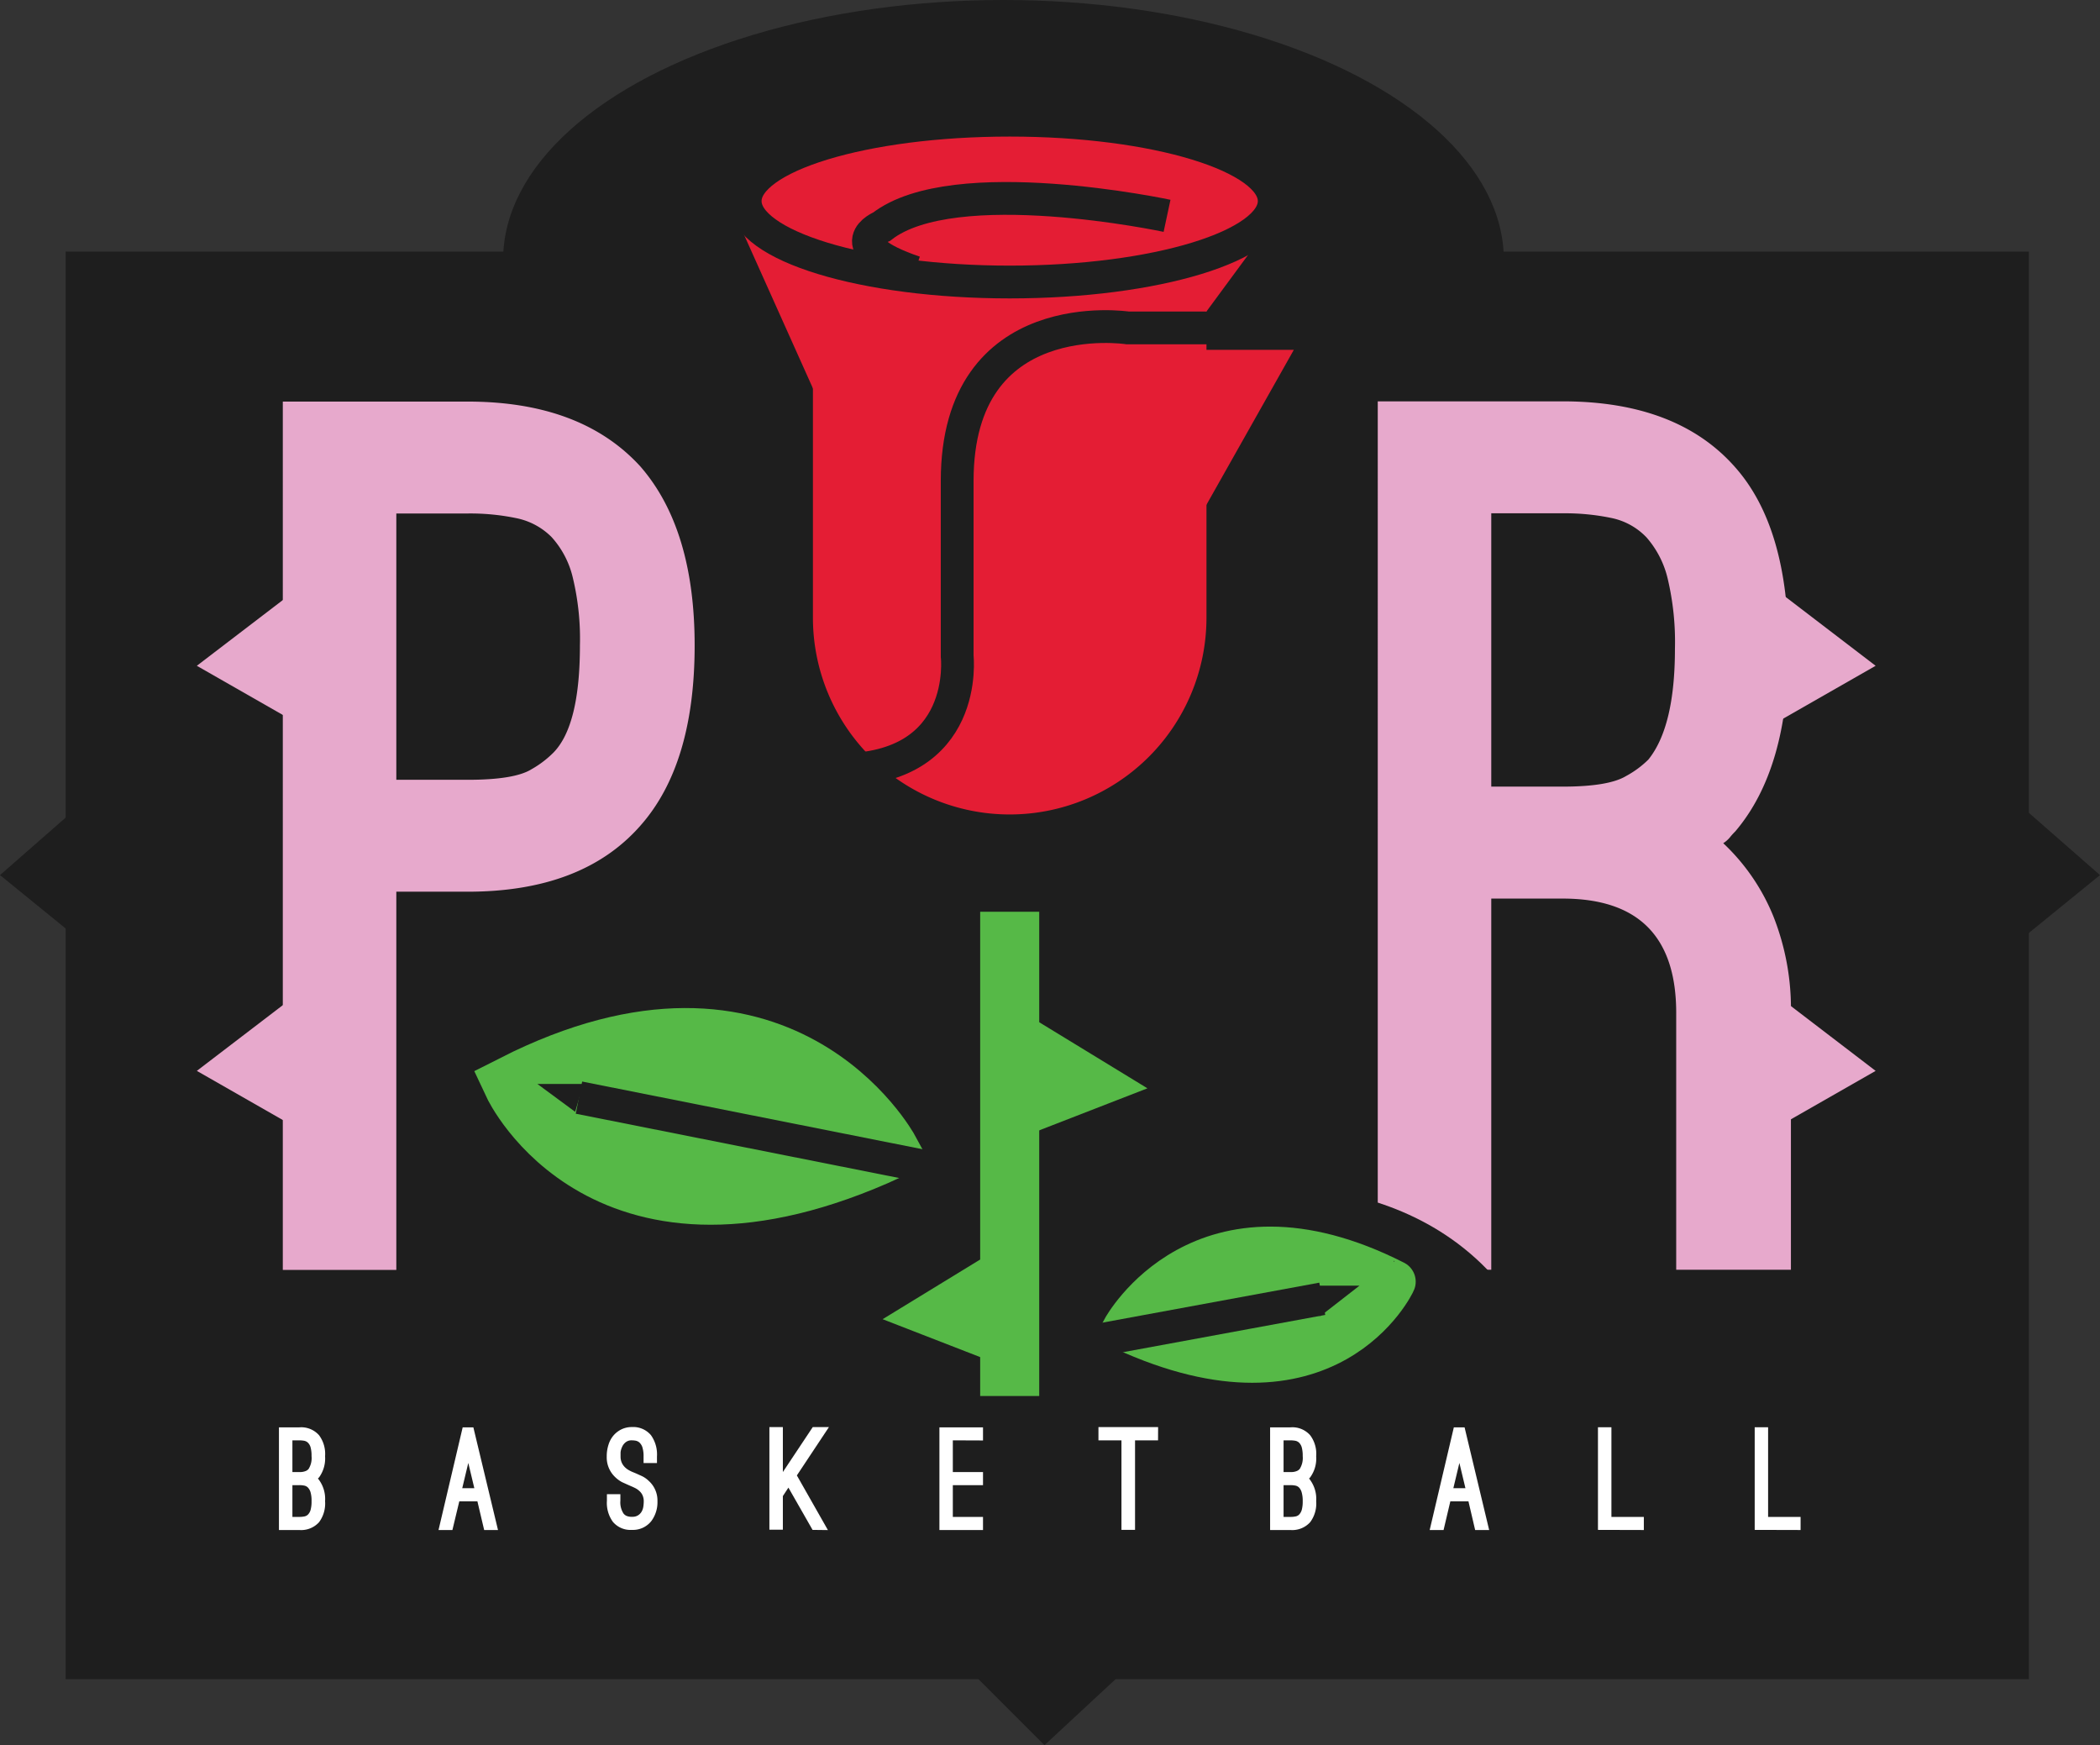 <svg xmlns="http://www.w3.org/2000/svg" id="Layer_1" width="347.81" height="288.99" data-name="Layer 1"><rect width="100%" height="100%" fill="#333333" stroke="none"/><defs id="defs4"><style id="style2">.cls-1{fill:#1e1e1e}.cls-14,.cls-15{stroke-miterlimit:10}.cls-3{fill:#e41d34}.cls-15{fill:none}.cls-14{stroke:#56b947;fill:#56b947}.cls-15{stroke:#1e1e1e}.cls-10{fill:#fff}.cls-11{fill:#e7a9cc}.cls-14{stroke-width:6.18px}.cls-15{stroke-width:5.43px}</style></defs><path id="rect6" d="M10.87 41.66h325.16v236.4H10.87z" class="cls-1" style="fill:#1e1e1e"/><ellipse id="ellipse8" cx="166.2" cy="43.02" class="cls-1" rx="82.87" ry="43.02" style="fill:#1e1e1e"/><path id="path54" d="M65.64 210.29h-18.8V66.5h30.61q18.79 0 28.6 10.73 9 10.33 9 29.65 0 19.71-9 29.86-9.6 10.92-28.6 10.92H65.64zm0-81.16h11.81q7.8 0 10.6-1.76a16.7 16.7 0 0 0 3.6-2.73q4.4-4.48 4.4-17.76a43.3 43.3 0 0 0-1.2-11.31 15.14 15.14 0 0 0-3.5-6.64 11.44 11.44 0 0 0-5.8-3.12 37.6 37.6 0 0 0-8.1-.78H65.64z" class="cls-11" style="fill:#e7a9cc"/><path id="path56" d="M285.41 139.63a34.3 34.3 0 0 1 8.3 12.1 41.5 41.5 0 0 1 2.91 16v42.53h-19v-42.53q0-18.93-18.8-18.93h-11.83v61.46h-18.8V66.46h30.61q19 0 28.6 10.93 8.8 9.94 8.81 30.05 0 19.89-8.81 30.24c-.26.26-.57.58-.9 1a4.8 4.8 0 0 1-1.09.95m-26.6-9.37q7.59 0 10.5-1.75a16.2 16.2 0 0 0 3.7-2.73q4.4-5.46 4.4-18.34a45.4 45.4 0 0 0-1.2-11.61 15.9 15.9 0 0 0-3.5-6.83 11.1 11.1 0 0 0-5.8-3.22 37.6 37.6 0 0 0-8.1-.78h-11.82v45.26h11.81z" class="cls-11" style="fill:#e7a9cc"/><path id="path58" d="M134.64 37.67v64.61a32.59 32.59 0 0 0 65.18 0V37.67z" class="cls-3" style="fill:#e41d34"/><path id="rect60" d="M162.34 150.98h9.78v80.19h-9.78z" style="fill:#56b947"/><path id="path62" d="M147.3 190.45s-18.1-33.31-62.31-10.86c0 0 15.24 32.59 62.31 10.86z" style="fill:#56b947;stroke:#56b947;stroke-width:9.78px;stroke-miterlimit:10"/><path id="polygon64" d="m760.11 540.61-8.24-5.03v8.23z" class="cls-14" style="fill:#56b947;stroke:#56b947;stroke-width:6.18px;stroke-miterlimit:10" transform="translate(-577.01 -361.01)"/><path id="polygon66" d="m730.13 578.84 8.24-5.04v8.24z" class="cls-14" style="fill:#56b947;stroke:#56b947;stroke-width:6.18px;stroke-miterlimit:10" transform="translate(-577.01 -361.01)"/><path id="line68" d="m157.81 194.07-61.92-12.31" class="cls-15" style="fill:none;stroke:#1e1e1e;stroke-width:5.43px;stroke-miterlimit:10"/><path id="polyline70" d="m672.27 545.12-6.25-4.61h7.61" class="cls-1" style="fill:#1e1e1e" transform="translate(-577.01 -361.01)"/><path id="path72" d="M201.26 54.3h-14.48s-28.25-4.34-28.25 25.35v29s2.18 18.83-19.55 18.83" class="cls-15" style="fill:none;stroke:#1e1e1e;stroke-width:5.43px;stroke-miterlimit:10"/><path id="polyline74" d="M767.41 418.94h23.89l-15.93 28.24" class="cls-3" style="fill:#e41d34" transform="translate(-577.01 -361.01)"/><path id="polyline76" d="M714.91 398.68H699.7l18.83 41.98" class="cls-3" style="fill:#e41d34" transform="translate(-577.01 -361.01)"/><path id="polyline78" d="m776.82 412.6 7.6-10.32h-22.81" class="cls-3" style="fill:#e41d34" transform="translate(-577.01 -361.01)"/><ellipse id="ellipse80" cx="167.23" cy="33.3" rx="43.81" ry="13.4" style="fill:#e41d34;stroke:#1e1e1e;stroke-width:5.43px;stroke-miterlimit:10"/><path id="path82" d="M193.29 35.74s-35.3-7.55-47.25 1.78c0 0-7.62 3.11 5.43 7.55" class="cls-15" style="fill:none;stroke:#1e1e1e;stroke-width:5.43px;stroke-miterlimit:10"/><path id="path84" d="M206.46 196.65s36-4.43 49.23 28.21" class="cls-1" style="fill:#1e1e1e"/><path id="path86" d="M186.05 220.07s13.06-24 44.9-7.83c.04 0-10.96 23.49-44.9 7.83z" style="fill:#56b947;stroke:#56b947;stroke-width:7.05px;stroke-miterlimit:10"/><path id="line88" d="m177.72 222.68 41.28-7.61" class="cls-15" style="fill:none;stroke:#1e1e1e;stroke-width:5.43px;stroke-miterlimit:10"/><path id="polyline90" d="M794.93 573.91h7.24l-6.52 5.07" class="cls-1" style="fill:#1e1e1e" transform="translate(-577.01 -361.01)"/><path id="polyline92" d="m625.01 459.49-15.4 11.77 19.02 10.87" class="cls-11" style="fill:#e7a9cc" transform="translate(-577.01 -361.01)"/><path id="polyline94" d="m625.01 526.57-15.4 11.77 19.02 10.87" class="cls-11" style="fill:#e7a9cc" transform="translate(-577.01 -361.01)"/><path id="polyline96" d="m872.27 459.49 15.39 11.77-19.02 10.87" class="cls-11" style="fill:#e7a9cc" transform="translate(-577.01 -361.01)"/><path id="polyline98" d="m872.27 526.57 15.39 11.77-19.02 10.87" class="cls-11" style="fill:#e7a9cc" transform="translate(-577.01 -361.01)"/><path id="path100" d="M52.65 244.84a1.5 1.5 0 0 1 .19.23 5.34 5.34 0 0 1 1 3.51 5.2 5.2 0 0 1-1 3.49 4 4 0 0 1-3.27 1.29H46.2v-17h3.37a3.94 3.94 0 0 1 3.27 1.3 5.16 5.16 0 0 1 1 3.48 5.34 5.34 0 0 1-1 3.51zm-4.22-1.08h1.14a2.5 2.5 0 0 0 1.09-.18 1.24 1.24 0 0 0 .45-.33 3.4 3.4 0 0 0 .49-2.13 5.4 5.4 0 0 0-.15-1.42 1.75 1.75 0 0 0-.43-.78 1.24 1.24 0 0 0-.65-.34 5 5 0 0 0-.8-.07h-1.14zm1.14 7.43a4 4 0 0 0 .8-.07 1.16 1.16 0 0 0 .65-.33 1.8 1.8 0 0 0 .43-.79 5.3 5.3 0 0 0 .15-1.42 5 5 0 0 0-.16-1.45 1.9 1.9 0 0 0-.44-.8 1.17 1.17 0 0 0-.64-.33 4 4 0 0 0-.79-.07h-1.14v5.26z" class="cls-10" style="fill:#fff"/><path id="path102" d="M74.93 253.36h-2.3l4-17h1.77l4.08 17h-2.29l-1.12-4.75h-3zm2.63-11.11-1 4.18h2z" class="cls-10" style="fill:#fff"/><path id="path104" d="M104.67 253.34a3.81 3.81 0 0 1-3.15-1.32 5.32 5.32 0 0 1-1-3.51v-1.08h2.23v1.08a3.37 3.37 0 0 0 .54 2.15 1.5 1.5 0 0 0 .43.34 2.16 2.16 0 0 0 1 .17 1.7 1.7 0 0 0 1-.27 1.8 1.8 0 0 0 .58-.64 2.4 2.4 0 0 0 .26-.83 6 6 0 0 0 .06-.8 2.4 2.4 0 0 0-.19-1 2.1 2.1 0 0 0-.5-.7 3 3 0 0 0-.68-.49c-.26-.13-.51-.25-.76-.35l-.43-.19-1-.45a4.9 4.9 0 0 1-1.14-.82 4.48 4.48 0 0 1-1.43-3.42 6.2 6.2 0 0 1 .3-2 4.3 4.3 0 0 1 .85-1.54 4.1 4.1 0 0 1 1.33-1 3.94 3.94 0 0 1 1.69-.36 3.83 3.83 0 0 1 3.15 1.34 5.48 5.48 0 0 1 1 3.53v1.09h-2.22v-1.08a4.9 4.9 0 0 0-.2-1.55 1.86 1.86 0 0 0-.51-.79 1.36 1.36 0 0 0-.64-.29 4 4 0 0 0-.57-.05 1.55 1.55 0 0 0-1.06.33 2 2 0 0 0-.58.77 2.8 2.8 0 0 0-.25.9v.68a2.5 2.5 0 0 0 .19 1 2.5 2.5 0 0 0 .5.74 3 3 0 0 0 .7.53 6 6 0 0 0 .81.38l.38.16.91.41a4.2 4.2 0 0 1 1.15.79 4.36 4.36 0 0 1 1.47 3.4 5.23 5.23 0 0 1-1 3.26 3.86 3.86 0 0 1-3.22 1.48" class="cls-10" style="fill:#fff"/><path id="path106" d="m134.58 253.34-4-7-.92 1.4v5.57h-2.23v-16.99h2.23v7.44l4.95-7.44h2.68l-5.31 8 5.14 9.05z" class="cls-10" style="fill:#fff"/><path id="path108" d="M157.81 238.51v5.25h5v2.17h-5v5.26h5v2.17h-7.22v-17h7.22v2.17z" class="cls-10" style="fill:#fff"/><path id="path110" d="M191.8 238.51h-3.81v14.83h-2.25v-14.83h-3.81v-2.19h9.88z" class="cls-10" style="fill:#fff"/><path id="path112" d="M216.8 244.84a.8.8 0 0 1 .19.23 5.3 5.3 0 0 1 1 3.51 5.14 5.14 0 0 1-1 3.49 4 4 0 0 1-3.27 1.29h-3.36v-17h3.36a3.92 3.92 0 0 1 3.27 1.3 5.1 5.1 0 0 1 1 3.48 5.3 5.3 0 0 1-1 3.51 1 1 0 0 1-.19.19m-4.21-1.08h1.13a2.4 2.4 0 0 0 1.09-.18 1.24 1.24 0 0 0 .45-.33 3.4 3.4 0 0 0 .5-2.13 5.4 5.4 0 0 0-.15-1.42 1.85 1.85 0 0 0-.43-.78 1.24 1.24 0 0 0-.65-.34 5 5 0 0 0-.81-.07h-1.13zm1.13 7.43a4 4 0 0 0 .81-.07 1.16 1.16 0 0 0 .65-.33 1.9 1.9 0 0 0 .43-.79 5.3 5.3 0 0 0 .15-1.42 5 5 0 0 0-.17-1.45 1.9 1.9 0 0 0-.43-.8 1.2 1.2 0 0 0-.64-.33 4 4 0 0 0-.8-.07h-1.13v5.26z" class="cls-10" style="fill:#fff"/><path id="path114" d="M239.09 253.36h-2.3l4-17h1.78l4.07 17h-2.32l-1.11-4.75h-3zm2.62-11.11-1 4.18h2z" class="cls-10" style="fill:#fff"/><path id="path116" d="M264.66 253.34v-17h2.23v14.85h5.37v2.17z" class="cls-10" style="fill:#fff"/><path id="path118" d="M290.62 253.34v-17h2.22v14.85h5.38v2.17z" class="cls-10" style="fill:#fff"/><path id="polyline284" d="m591.5 493.24-14.49 12.68 14.49 11.78" class="cls-1" style="fill:#1e1e1e" transform="translate(-577.01 -361.01)"/><path id="polyline286" d="m910.33 493.24 14.49 12.68-14.49 11.78" class="cls-1" style="fill:#1e1e1e" transform="translate(-577.01 -361.01)"/><path id="polyline288" d="m738 638 12 12 14-13" class="cls-1" style="fill:#1e1e1e" transform="translate(-577.01 -361.01)"/></svg>